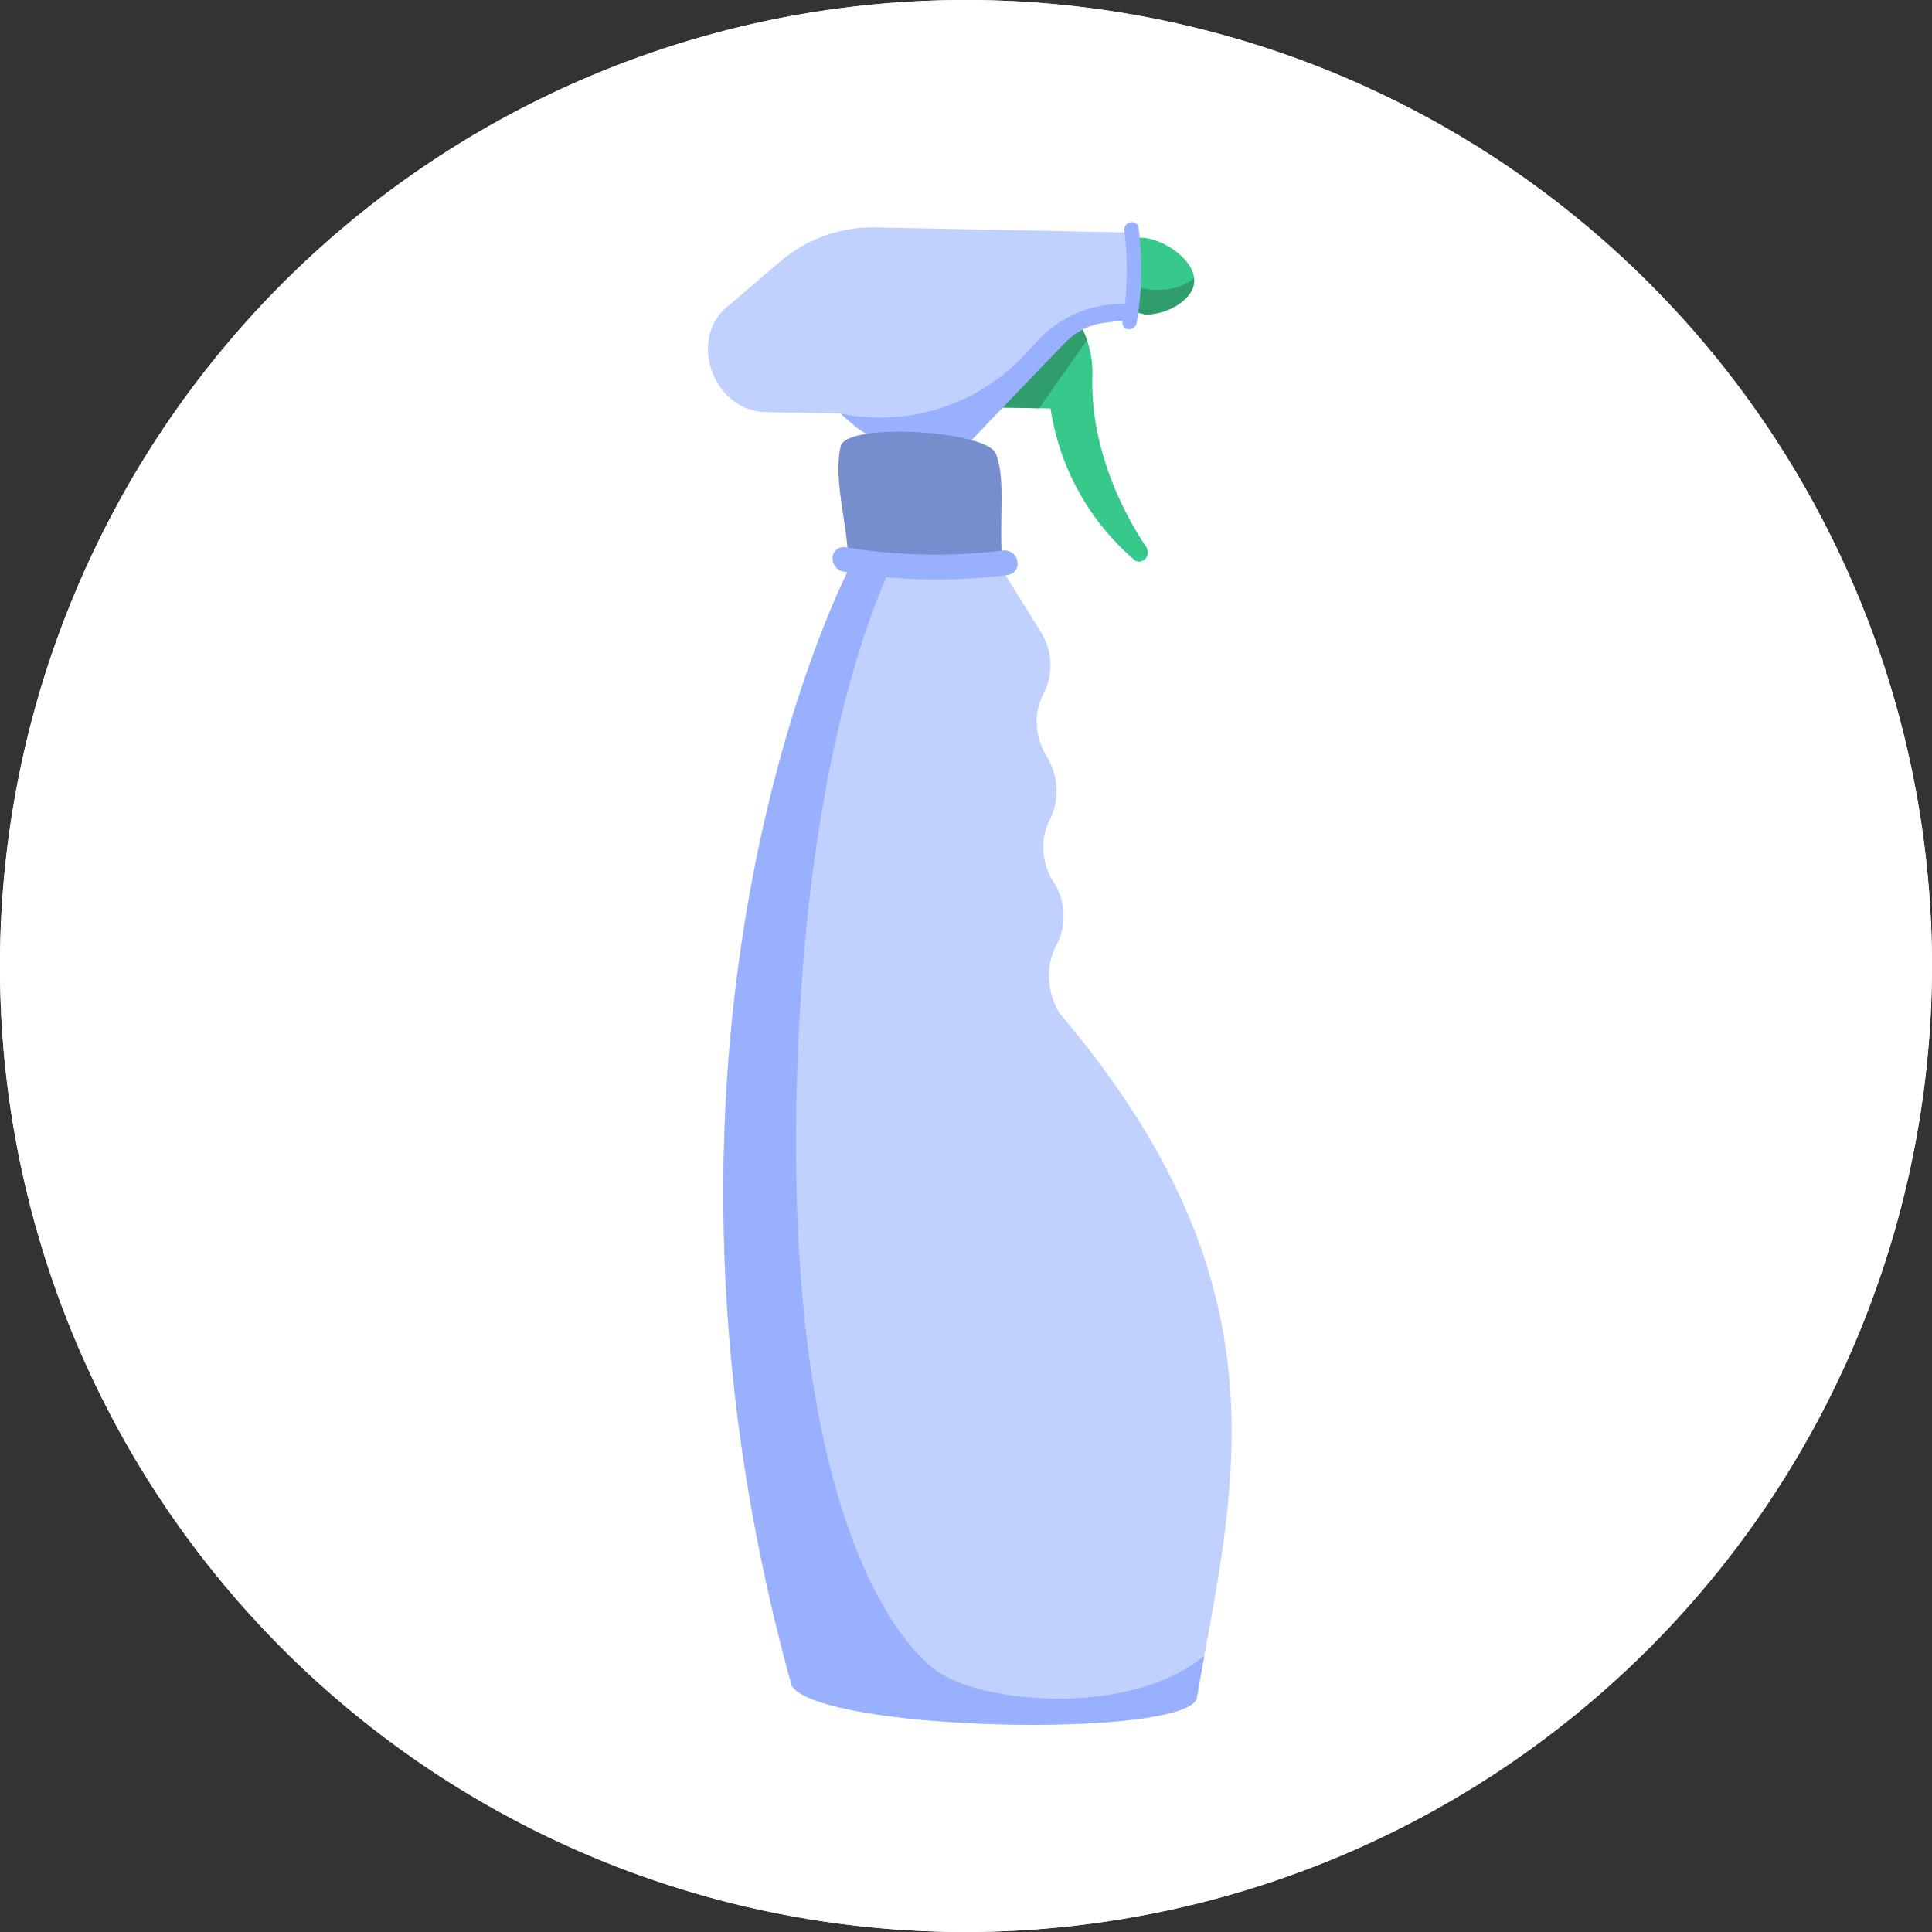 <svg id="_145x145_BigIcon" data-name="145x145_BigIcon" xmlns="http://www.w3.org/2000/svg" width="145" height="145" viewBox="0 0 145 145">
  <rect x="0" y="0" width="145" height="145" fill="#333333" stroke="none"/>
  <path id="Path_5509" data-name="Path 5509" d="M-2203.57,1183.713a72.611,72.611,0,0,1-72.5,72.5,72.479,72.479,0,0,1-72.5-72.5,72.5,72.5,0,0,1,72.5-72.5A72.526,72.526,0,0,1-2203.57,1183.713Z" transform="translate(2348.569 -1111.213)" fill="#fff"/>
  <g id="Group_20317" data-name="Group 20317" transform="translate(4796.864 -2104.773)">
    <path id="Trazado_7858" data-name="Trazado 7858" d="M-4651.864,2177.274a72.609,72.609,0,0,1-72.5,72.5,72.48,72.48,0,0,1-72.5-72.46v-.04a72.5,72.5,0,0,1,72.5-72.5A72.528,72.528,0,0,1-4651.864,2177.274Z" fill="#fff"/>
    <g id="Group_20316" data-name="Group 20316">
      <g id="Group_20315" data-name="Group 20315">
        <path id="Path_41974" data-name="Path 41974" d="M-4707.066,2232.313c-.736,1.464-7.716,2.065-14.818,1.875s-14.326-1.168-15.548-2.863c-13.676-49.273,4.244-83.762,4.244-83.762l11.7.236,2.7,4.334a4.706,4.706,0,0,1,.247,4.708,4.417,4.417,0,0,0-.511,2.341,4.93,4.93,0,0,0,.757,2.366l.156.3a4.878,4.878,0,0,1,.063,4.459,4.434,4.434,0,0,0-.483,2.288,4.924,4.924,0,0,0,.757,2.365l0,0a4.705,4.705,0,0,1,.246,4.706,4.938,4.938,0,0,0-.572,2.614,5.438,5.438,0,0,0,.8,2.558C-4699.825,2201.467-4704.29,2216.437-4707.066,2232.313Z" fill="#c0d1ff"/>
        <path id="Path_41975" data-name="Path 41975" d="M-4710.891,2128.377l-.785-.191.157-5.581.326.006c1.491.03,3.868,1.519,3.952,3.111h0C-4707.158,2127.314-4709.4,2128.407-4710.891,2128.377Z" fill="#37c88b"/>
        <path id="Path_41976" data-name="Path 41976" d="M-4707.241,2125.722c0-.023-.014-.045-.016-.068a4.29,4.29,0,0,1-1.111.631,5.573,5.573,0,0,1-3.255,0l-.053,1.9.785.191C-4709.4,2128.407-4707.158,2127.314-4707.241,2125.722Z" fill="#309e6c"/>
        <path id="Path_41977" data-name="Path 41977" d="M-4722.954,2135.332l4.937.1a18.589,18.589,0,0,0,6.316,11.383.588.588,0,0,0,.707-.02.691.691,0,0,0,.274-.6.8.8,0,0,0-.139-.411c-1.144-1.688-4.151-6.708-4.022-12.644a7.375,7.375,0,0,0-.882-3.909h0Z" fill="#37c88b"/>
        <path id="Path_41978" data-name="Path 41978" d="M-4715.28,2130.3l-3.6,5.116-5.8-.117,8.913-6.071h0A6.032,6.032,0,0,1-4715.28,2130.3Z" fill="#309e6c"/>
        <path id="Path_41979" data-name="Path 41979" d="M-4712.313,2122.22l.341,6.515-2.013.261a4.953,4.953,0,0,0-3.006,1.551l-6.557,6.538a11.627,11.627,0,0,1-9.006-.207l-1.219-1.06-5.613-.113c-3.9-.078-5.871-5.371-2.938-7.874l4.041-3.448a10.641,10.641,0,0,1,7.162-2.542Z" fill="#c0d1ff"/>
        <path id="Path_41980" data-name="Path 41980" d="M-4712.035,2127.537l.046.878-.109.336-1.887.245a4.953,4.953,0,0,0-3.006,1.551l-7.076,7.386a8.882,8.882,0,0,1-8.487-1.055l-1.219-1.06.3.053a14.824,14.824,0,0,0,13.631-4.6l.765-.837a8.742,8.742,0,0,1,6.111-2.854Z" fill="#99b0ff"/>
        <g id="Group_20314" data-name="Group 20314">
          <path id="Path_41981" data-name="Path 41981" d="M-4733.233,2146.308a34.66,34.66,0,0,0,11.554.232c-.168-3.21.27-5.973-.449-7.72s-11.221-2.365-11.638-.554C-4734.315,2140.651-4733.369,2143.708-4733.233,2146.308Z" fill="#768dce"/>
          <path id="Path_41982" data-name="Path 41982" d="M-4733.433,2145.843a41.628,41.628,0,0,0,11.906.239.967.967,0,0,1,1.031.938h0a.833.833,0,0,1-.7.9,41.654,41.654,0,0,1-12.382-.25,1,1,0,0,1-.793-.933h0A.819.819,0,0,1-4733.433,2145.843Z" fill="#99b0ff"/>
          <path id="Path_41983" data-name="Path 41983" d="M-4712.619,2128.949a24.146,24.146,0,0,0,.139-6.9.56.56,0,0,1,.544-.6h0a.482.482,0,0,1,.523.4,24.117,24.117,0,0,1-.144,7.178.578.578,0,0,1-.541.459h0A.474.474,0,0,1-4712.619,2128.949Z" fill="#99b0ff"/>
        </g>
      </g>
      <path id="Path_41984" data-name="Path 41984" d="M-4726.991,2158.464l.049-.016-.048.016Z" fill="#dc9964" opacity="0.54"/>
      <path id="Path_41985" data-name="Path 41985" d="M-4726.991,2158.464l.049-.016-.048.016Z" fill="#dc9964" opacity="0.54"/>
      <path id="Path_41986" data-name="Path 41986" d="M-4726.795,2158.61l.05-.016-.049.016Z" fill="#dc9964" opacity="0.54"/>
      <path id="Path_41987" data-name="Path 41987" d="M-4726.795,2158.61l.05-.016-.049.016Z" fill="#dc9964" opacity="0.54"/>
    </g>
    <path id="Path_41988" data-name="Path 41988" d="M-4707.065,2232.313c.19-1.09.388-2.176.587-3.259-5.756,4.672-16.737,3.493-20.03,1.169-3.393-2.4-11.178-12.775-10.579-42.916.446-22.468,4.773-34.838,6.948-39.682l-3.049-.062s-17.92,34.489-4.244,83.762c1.222,1.7,8.446,2.674,15.548,2.863S-4707.8,2233.777-4707.065,2232.313Z" fill="#99b0ff"/>
  </g>
</svg>
